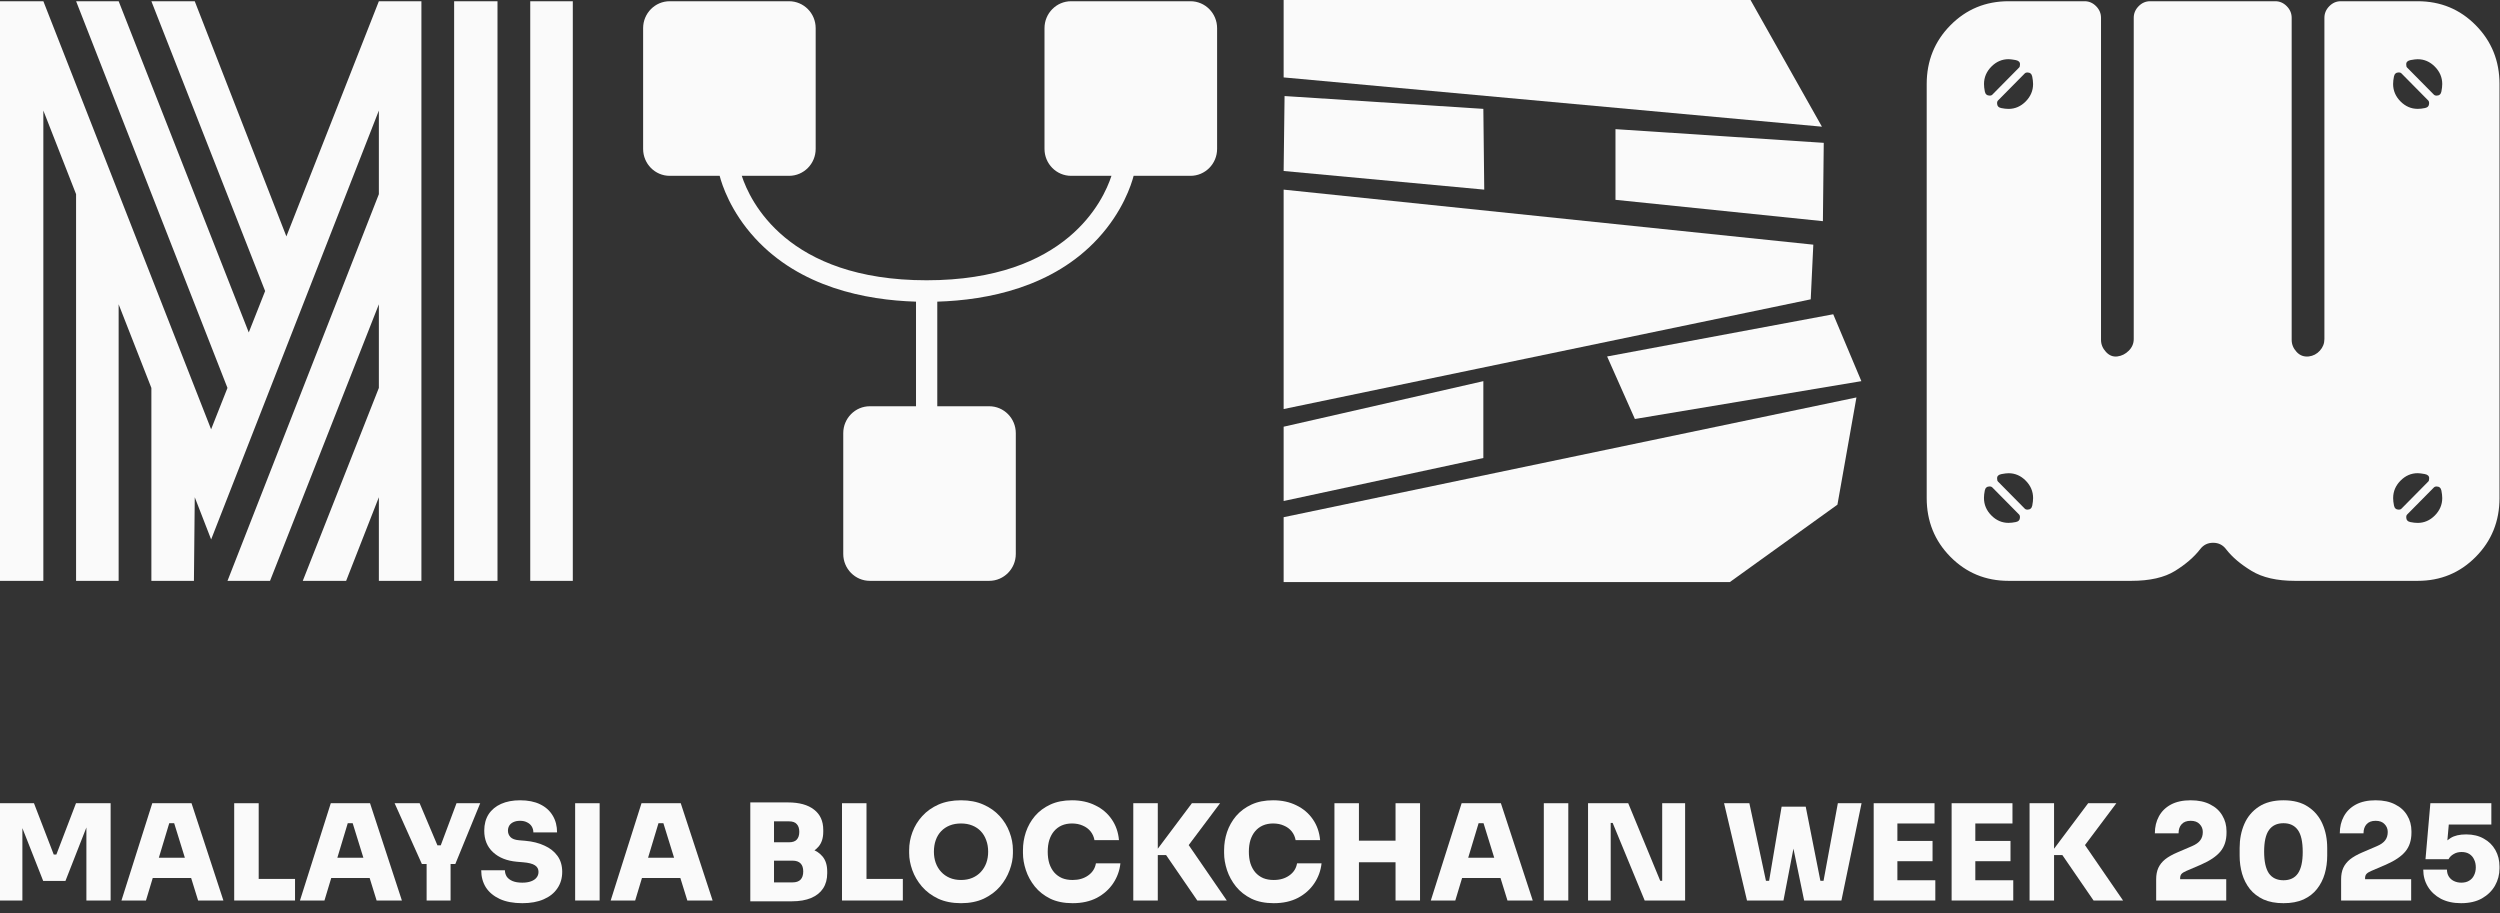 <?xml version="1.0" encoding="utf-8"?>
<svg xmlns="http://www.w3.org/2000/svg" fill="none" height="100%" overflow="visible" preserveAspectRatio="none" style="display: block;" viewBox="0 0 156 57" width="100%">
<rect x="0" y="0" width="156" height="57" fill="#333333" stroke="none"/>
<g id="Vector">
<path d="M120.226 31.078V5.244C120.226 3.798 120.72 2.575 121.707 1.576C122.694 0.578 123.904 0.077 125.333 0.077H130.081C130.354 0.077 130.591 0.18 130.797 0.387C131.001 0.593 131.103 0.835 131.103 1.11V21.209C131.103 21.485 131.205 21.734 131.409 21.957C131.613 22.182 131.85 22.276 132.124 22.242C132.396 22.208 132.634 22.087 132.839 21.88C133.043 21.674 133.145 21.434 133.145 21.157V1.11C133.145 0.835 133.247 0.594 133.451 0.387C133.655 0.18 133.893 0.077 134.167 0.077H141.979C142.251 0.077 142.489 0.18 142.694 0.387C142.898 0.593 143 0.835 143 1.11V21.209C143 21.485 143.102 21.734 143.306 21.957C143.51 22.182 143.766 22.276 144.072 22.242C144.344 22.208 144.574 22.087 144.761 21.88C144.948 21.674 145.043 21.434 145.043 21.157V1.11C145.043 0.835 145.145 0.594 145.349 0.387C145.553 0.179 145.79 0.077 146.064 0.077H150.863C152.292 0.077 153.501 0.576 154.488 1.576C155.475 2.575 155.969 3.798 155.969 5.244V31.078C155.969 32.524 155.476 33.748 154.488 34.746C153.501 35.746 152.292 36.245 150.863 36.245H143.204C142.081 36.245 141.178 36.039 140.498 35.624C139.816 35.212 139.29 34.764 138.915 34.281C138.711 34.006 138.439 33.869 138.098 33.869C137.757 33.869 137.485 34.007 137.281 34.281C136.906 34.764 136.387 35.212 135.724 35.624C135.06 36.037 134.148 36.245 132.992 36.245H125.333C123.904 36.245 122.695 35.746 121.707 34.746C120.72 33.748 120.226 32.524 120.226 31.078ZM124.158 5.968C124.226 5.968 124.277 5.951 124.312 5.916L125.996 4.211C126.03 4.177 126.048 4.107 126.048 4.004C126.048 3.867 125.954 3.781 125.767 3.746C125.579 3.712 125.435 3.693 125.333 3.693C124.925 3.693 124.567 3.849 124.261 4.158C123.955 4.468 123.802 4.83 123.802 5.243C123.802 5.381 123.818 5.535 123.853 5.708C123.887 5.88 123.989 5.966 124.159 5.966L124.158 5.968ZM123.8 31.078C123.8 31.491 123.954 31.853 124.26 32.162C124.566 32.472 124.923 32.627 125.331 32.627C125.467 32.627 125.62 32.61 125.791 32.575C125.961 32.541 126.047 32.438 126.047 32.265C126.047 32.196 126.028 32.145 125.995 32.11L124.31 30.405C124.275 30.371 124.225 30.353 124.156 30.353C123.986 30.353 123.884 30.439 123.85 30.611C123.815 30.784 123.799 30.939 123.799 31.076L123.8 31.078ZM124.617 6.433C124.617 6.606 124.703 6.709 124.873 6.743C125.044 6.778 125.196 6.795 125.333 6.795C125.741 6.795 126.098 6.639 126.404 6.33C126.71 6.02 126.864 5.658 126.864 5.246C126.864 5.109 126.846 4.953 126.812 4.781C126.777 4.608 126.675 4.522 126.506 4.522C126.438 4.522 126.386 4.54 126.353 4.574L124.668 6.279C124.633 6.314 124.616 6.365 124.616 6.435L124.617 6.433ZM124.669 30.044L126.354 31.749C126.388 31.785 126.439 31.802 126.508 31.802C126.678 31.802 126.78 31.716 126.814 31.543C126.847 31.371 126.865 31.217 126.865 31.078C126.865 30.665 126.712 30.303 126.406 29.994C126.1 29.684 125.742 29.529 125.334 29.529C125.232 29.529 125.088 29.547 124.901 29.581C124.713 29.615 124.619 29.703 124.619 29.84C124.619 29.943 124.636 30.012 124.671 30.046L124.669 30.044ZM150.863 6.793C150.998 6.793 151.152 6.777 151.323 6.741C151.493 6.707 151.578 6.604 151.578 6.432C151.578 6.362 151.56 6.311 151.527 6.276L149.842 4.571C149.807 4.537 149.757 4.519 149.688 4.519C149.518 4.519 149.416 4.605 149.382 4.777C149.347 4.95 149.33 5.105 149.33 5.243C149.33 5.655 149.484 6.017 149.79 6.327C150.096 6.636 150.454 6.792 150.861 6.792L150.863 6.793ZM149.332 31.078C149.332 31.217 149.349 31.371 149.384 31.543C149.417 31.716 149.519 31.802 149.69 31.802C149.758 31.802 149.808 31.785 149.843 31.749L151.528 30.044C151.562 30.011 151.58 29.941 151.58 29.838C151.58 29.701 151.486 29.615 151.298 29.579C151.111 29.546 150.966 29.527 150.865 29.527C150.457 29.527 150.099 29.683 149.793 29.992C149.487 30.302 149.333 30.664 149.333 31.076L149.332 31.078ZM150.199 4.211L151.884 5.916C151.918 5.949 151.97 5.968 152.038 5.968C152.208 5.968 152.31 5.882 152.344 5.709C152.377 5.537 152.396 5.383 152.396 5.244C152.396 4.831 152.242 4.469 151.936 4.16C151.63 3.85 151.272 3.695 150.863 3.695C150.761 3.695 150.616 3.713 150.429 3.747C150.242 3.783 150.148 3.869 150.148 4.006C150.148 4.109 150.164 4.178 150.199 4.212V4.211ZM150.148 32.267C150.148 32.439 150.233 32.543 150.403 32.577C150.574 32.612 150.726 32.629 150.863 32.629C151.271 32.629 151.629 32.473 151.936 32.164C152.242 31.854 152.396 31.492 152.396 31.079C152.396 30.942 152.377 30.787 152.344 30.614C152.309 30.442 152.207 30.356 152.038 30.356C151.97 30.356 151.918 30.374 151.884 30.408L150.199 32.113C150.164 32.148 150.148 32.199 150.148 32.269V32.267Z" fill="#FAFAFA"/>
<path d="M2.706 0.077L13.173 26.789L14.194 24.206L4.749 0.077H7.405L15.523 20.744L16.544 18.161L9.446 0.077H12.152L17.87 14.751L23.641 0.077H26.296V36.245H23.641V31.027L21.599 36.245H18.893L23.641 24.206V18.988L16.85 36.245H14.196L23.641 12.116V6.898L13.175 33.662L12.153 31.027L12.101 36.245H9.446V24.206L7.403 18.988V36.245H4.747V12.116L2.705 6.898V36.245H0V0.077H2.706ZM28.338 36.245V0.077H31.044V36.245H28.338ZM33.087 36.245V0.077H35.743V36.245H33.087Z" fill="#FAFAFA"/>
<path d="M66.838 0.077C65.921 0.077 65.177 0.829 65.177 1.757V9.292C65.177 10.219 65.92 10.972 66.838 10.972H69.355C68.851 12.52 66.551 17.489 57.821 17.489C49.091 17.489 46.791 12.52 46.287 10.972H49.237C50.153 10.972 50.898 10.22 50.898 9.292V1.757C50.898 0.83 50.155 0.077 49.237 0.077H41.791C40.875 0.077 40.131 0.829 40.131 1.757V9.292C40.131 10.219 40.873 10.972 41.791 10.972H44.907C45.048 11.517 45.584 13.196 47.12 14.868C49.928 17.925 54.008 18.729 57.159 18.823V25.35H54.279C53.363 25.35 52.619 26.102 52.619 27.03V34.565C52.619 35.492 53.362 36.245 54.279 36.245H61.725C62.641 36.245 63.386 35.493 63.386 34.565V27.03C63.386 26.103 62.643 25.35 61.725 25.35H58.486V18.823C61.637 18.729 65.717 17.925 68.525 14.868C70.061 13.196 70.597 11.517 70.738 10.972H74.286C75.203 10.972 75.947 10.22 75.947 9.292V1.757C75.947 0.83 75.204 0.077 74.286 0.077H66.838Z" fill="#FAFAFA"/>
<path d="M80.099 0H109.233L113.689 7.905L80.099 4.831V0Z" fill="#FAFAFA"/>
<path d="M80.157 5.994L80.099 10.67L92.617 11.833L92.561 6.793L80.157 5.994Z" fill="#FAFAFA"/>
<path d="M100.806 8.059L113.802 8.913L113.749 13.801L100.806 12.469V8.059Z" fill="#FAFAFA"/>
<path d="M80.099 11.833V25.524L112.989 18.678L113.151 15.267L80.099 11.833Z" fill="#FAFAFA"/>
<path d="M80.099 26.627V31.263L92.561 28.58V23.784L80.099 26.627Z" fill="#FAFAFA"/>
<path d="M100.284 22.244L102.017 26.145L116.149 23.784L114.393 19.61L100.284 22.244Z" fill="#FAFAFA"/>
<path d="M80.099 32.273V36.322H107.941L114.656 31.491L115.842 24.8L80.099 32.273Z" fill="#FAFAFA"/>
<path d="M153.57 56.359C153.088 56.359 152.669 56.267 152.312 56.084C151.962 55.896 151.691 55.643 151.499 55.327C151.307 55.011 151.211 54.656 151.211 54.263H152.69C152.69 54.429 152.729 54.573 152.806 54.695C152.882 54.817 152.989 54.911 153.126 54.978C153.263 55.044 153.416 55.078 153.586 55.078C153.783 55.078 153.948 55.036 154.079 54.953C154.216 54.87 154.318 54.756 154.383 54.612C154.455 54.468 154.49 54.304 154.49 54.121C154.49 53.938 154.455 53.775 154.383 53.631C154.318 53.486 154.219 53.373 154.087 53.289C153.956 53.206 153.794 53.165 153.603 53.165C153.411 53.165 153.244 53.209 153.101 53.298C152.959 53.381 152.855 53.486 152.789 53.614H151.351L151.655 50.121H155.46V51.451H152.214L152.838 51.077L152.674 52.915L152.329 52.832C152.493 52.621 152.69 52.441 152.921 52.291C153.156 52.142 153.479 52.067 153.89 52.067C154.318 52.067 154.685 52.156 154.991 52.333C155.304 52.505 155.545 52.743 155.715 53.048C155.884 53.348 155.969 53.692 155.969 54.08V54.179C155.969 54.568 155.876 54.928 155.69 55.261C155.504 55.588 155.232 55.854 154.876 56.059C154.52 56.259 154.085 56.359 153.57 56.359Z" fill="#FAFAFA"/>
<path d="M146.086 56.192V54.861C146.086 54.595 146.129 54.362 146.217 54.163C146.31 53.958 146.453 53.778 146.644 53.622C146.842 53.467 147.096 53.323 147.409 53.19L148.321 52.799C148.556 52.699 148.726 52.58 148.83 52.441C148.94 52.303 148.995 52.128 148.995 51.917C148.995 51.723 148.929 51.559 148.797 51.426C148.671 51.288 148.485 51.218 148.239 51.218C147.987 51.218 147.798 51.291 147.672 51.435C147.546 51.573 147.483 51.762 147.483 52H146.003C146.003 51.601 146.088 51.246 146.258 50.936C146.428 50.625 146.677 50.381 147.006 50.204C147.34 50.026 147.751 49.938 148.239 49.938C148.721 49.938 149.126 50.024 149.455 50.196C149.789 50.362 150.041 50.592 150.211 50.886C150.386 51.174 150.474 51.501 150.474 51.867V51.967C150.474 52.438 150.348 52.827 150.096 53.132C149.844 53.437 149.438 53.711 148.88 53.955L147.967 54.346C147.836 54.401 147.737 54.462 147.672 54.529C147.611 54.595 147.581 54.684 147.581 54.795V55.094L147.228 54.861H150.457V56.192H146.086Z" fill="#FAFAFA"/>
<path d="M142.49 56.359C142.002 56.359 141.586 56.281 141.241 56.126C140.896 55.965 140.613 55.749 140.394 55.477C140.175 55.2 140.014 54.884 139.909 54.529C139.805 54.168 139.753 53.791 139.753 53.398V52.915C139.753 52.361 139.852 51.859 140.049 51.41C140.246 50.961 140.548 50.603 140.953 50.337C141.359 50.071 141.871 49.938 142.49 49.938C143.109 49.938 143.618 50.071 144.018 50.337C144.424 50.603 144.725 50.961 144.922 51.41C145.12 51.859 145.218 52.361 145.218 52.915V53.398C145.218 53.791 145.166 54.168 145.062 54.529C144.958 54.884 144.796 55.2 144.577 55.477C144.364 55.749 144.084 55.965 143.739 56.126C143.394 56.281 142.977 56.359 142.49 56.359ZM142.49 54.928C142.895 54.928 143.197 54.784 143.394 54.496C143.591 54.207 143.69 53.764 143.69 53.165C143.69 52.527 143.588 52.07 143.386 51.792C143.183 51.51 142.884 51.368 142.49 51.368C142.09 51.368 141.789 51.51 141.586 51.792C141.383 52.07 141.282 52.522 141.282 53.148C141.282 53.752 141.38 54.202 141.578 54.496C141.78 54.784 142.084 54.928 142.49 54.928Z" fill="#FAFAFA"/>
<path d="M134.545 56.192V54.861C134.545 54.595 134.589 54.362 134.677 54.163C134.77 53.958 134.913 53.778 135.104 53.622C135.301 53.467 135.556 53.323 135.869 53.19L136.781 52.799C137.016 52.699 137.186 52.58 137.29 52.441C137.4 52.303 137.455 52.128 137.455 51.917C137.455 51.723 137.389 51.559 137.257 51.426C137.131 51.288 136.945 51.218 136.699 51.218C136.446 51.218 136.257 51.291 136.131 51.435C136.005 51.573 135.942 51.762 135.942 52H134.463C134.463 51.601 134.548 51.246 134.718 50.936C134.888 50.625 135.137 50.381 135.466 50.204C135.8 50.026 136.211 49.938 136.699 49.938C137.181 49.938 137.586 50.024 137.915 50.196C138.249 50.362 138.501 50.592 138.671 50.886C138.846 51.174 138.934 51.501 138.934 51.867V51.967C138.934 52.438 138.808 52.827 138.556 53.132C138.304 53.437 137.898 53.711 137.339 53.955L136.427 54.346C136.296 54.401 136.197 54.462 136.131 54.529C136.071 54.595 136.041 54.684 136.041 54.795V55.094L135.688 54.861H138.917V56.192H134.545Z" fill="#FAFAFA"/>
<path d="M130.638 56.192L128.691 53.356H127.877L130.301 50.121H132.06L129.891 53.015V52.425L132.479 56.192H130.638ZM126.645 56.192V50.121H128.173V56.192H126.645Z" fill="#FAFAFA"/>
<path d="M121.781 56.192V50.121H123.26V56.192H121.781ZM123.096 56.192V54.928H125.627V56.192H123.096ZM123.096 53.739V52.474H125.455V53.739H123.096ZM123.096 51.385V50.121H125.578V51.385H123.096Z" fill="#FAFAFA"/>
<path d="M116.918 56.192V50.121H118.397V56.192H116.918ZM118.233 56.192V54.928H120.764V56.192H118.233ZM118.233 53.739V52.474H120.591V53.739H118.233ZM118.233 51.385V50.121H120.715V51.385H118.233Z" fill="#FAFAFA"/>
<path d="M109.012 56.192L107.582 50.121H109.16L110.236 55.153L109.982 54.961H110.647L110.36 55.153L111.173 50.337H112.414L111.288 56.192H109.012ZM112.578 56.192L111.37 50.337H112.677L113.63 55.153L113.343 54.961H113.967L113.754 55.153L114.682 50.121H116.161L114.904 56.192H112.578Z" fill="#FAFAFA"/>
<path d="M99.094 56.192V50.121H101.601L103.598 54.961H103.885L103.721 55.111V50.121H105.151V56.192H102.628L100.631 51.352H100.343L100.508 51.202V56.192H99.094Z" fill="#FAFAFA"/>
<path d="M96.334 56.192V50.121H97.862V56.192H96.334Z" fill="#FAFAFA"/>
<path d="M89.283 56.192L91.206 50.121H93.655L95.643 56.192H94.066L92.521 51.202L92.956 51.368H91.871L92.315 51.202L90.811 56.192H89.283ZM90.852 54.787L91.313 53.522H93.589L94.049 54.787H90.852Z" fill="#FAFAFA"/>
<path d="M87.082 56.192V50.121H88.61V56.192H87.082ZM83.269 56.192V50.121H84.797V56.192H83.269ZM84.534 53.805V52.458H87.345V53.805H84.534Z" fill="#FAFAFA"/>
<path d="M79.482 56.359C78.94 56.359 78.474 56.264 78.085 56.076C77.696 55.882 77.376 55.63 77.124 55.319C76.872 55.003 76.686 54.662 76.565 54.296C76.445 53.93 76.384 53.575 76.384 53.231V53.048C76.384 52.666 76.445 52.291 76.565 51.925C76.691 51.554 76.88 51.218 77.132 50.919C77.389 50.62 77.71 50.381 78.094 50.204C78.477 50.026 78.926 49.938 79.441 49.938C79.989 49.938 80.474 50.043 80.896 50.254C81.323 50.459 81.665 50.75 81.923 51.127C82.18 51.498 82.331 51.931 82.375 52.425H80.847C80.808 52.214 80.726 52.031 80.6 51.876C80.474 51.72 80.312 51.601 80.115 51.518C79.918 51.429 79.693 51.385 79.441 51.385C79.206 51.385 78.992 51.426 78.8 51.51C78.614 51.593 78.455 51.712 78.324 51.867C78.198 52.017 78.099 52.2 78.028 52.416C77.962 52.633 77.929 52.876 77.929 53.148C77.929 53.42 77.962 53.664 78.028 53.88C78.099 54.096 78.2 54.282 78.332 54.437C78.469 54.593 78.633 54.712 78.825 54.795C79.017 54.873 79.236 54.911 79.482 54.911C79.866 54.911 80.189 54.817 80.452 54.629C80.721 54.44 80.882 54.188 80.937 53.872H82.465C82.416 54.326 82.265 54.742 82.013 55.119C81.761 55.496 81.422 55.799 80.994 56.026C80.567 56.248 80.063 56.359 79.482 56.359Z" fill="#FAFAFA"/>
<path d="M74.711 56.192L72.764 53.356H71.95L74.374 50.121H76.133L73.963 53.015V52.425L76.552 56.192H74.711ZM70.717 56.192V50.121H72.246V56.192H70.717Z" fill="#FAFAFA"/>
<path d="M66.931 56.359C66.389 56.359 65.923 56.264 65.534 56.076C65.145 55.882 64.825 55.63 64.573 55.319C64.32 55.003 64.134 54.662 64.014 54.296C63.893 53.93 63.833 53.575 63.833 53.231V53.048C63.833 52.666 63.893 52.291 64.014 51.925C64.14 51.554 64.329 51.218 64.581 50.919C64.838 50.62 65.159 50.381 65.542 50.204C65.926 50.026 66.375 49.938 66.89 49.938C67.438 49.938 67.923 50.043 68.344 50.254C68.772 50.459 69.114 50.75 69.372 51.127C69.629 51.498 69.78 51.931 69.824 52.425H68.295C68.257 52.214 68.175 52.031 68.049 51.876C67.923 51.72 67.761 51.601 67.564 51.518C67.367 51.429 67.142 51.385 66.89 51.385C66.654 51.385 66.441 51.426 66.249 51.51C66.063 51.593 65.904 51.712 65.772 51.867C65.646 52.017 65.548 52.2 65.477 52.416C65.411 52.633 65.378 52.876 65.378 53.148C65.378 53.42 65.411 53.664 65.477 53.88C65.548 54.096 65.649 54.282 65.781 54.437C65.918 54.593 66.082 54.712 66.274 54.795C66.465 54.873 66.684 54.911 66.931 54.911C67.314 54.911 67.638 54.817 67.901 54.629C68.169 54.44 68.331 54.188 68.386 53.872H69.914C69.865 54.326 69.714 54.742 69.462 55.119C69.21 55.496 68.87 55.799 68.443 56.026C68.016 56.248 67.512 56.359 66.931 56.359Z" fill="#FAFAFA"/>
<path d="M59.968 56.359C59.421 56.359 58.944 56.264 58.539 56.076C58.133 55.882 57.796 55.63 57.528 55.319C57.259 55.003 57.059 54.662 56.928 54.296C56.797 53.93 56.731 53.575 56.731 53.231V53.048C56.731 52.666 56.799 52.291 56.936 51.925C57.073 51.554 57.279 51.218 57.553 50.919C57.826 50.62 58.163 50.381 58.563 50.204C58.969 50.026 59.437 49.938 59.968 49.938C60.495 49.938 60.957 50.026 61.357 50.204C61.763 50.381 62.102 50.62 62.376 50.919C62.65 51.218 62.856 51.554 62.993 51.925C63.135 52.291 63.206 52.666 63.206 53.048V53.231C63.206 53.575 63.138 53.93 63.001 54.296C62.869 54.662 62.669 55.003 62.401 55.319C62.133 55.63 61.796 55.882 61.39 56.076C60.985 56.264 60.511 56.359 59.968 56.359ZM59.968 54.911C60.231 54.911 60.467 54.867 60.675 54.778C60.883 54.69 61.062 54.565 61.209 54.404C61.357 54.243 61.47 54.057 61.546 53.847C61.623 53.631 61.661 53.398 61.661 53.148C61.661 52.882 61.62 52.641 61.538 52.425C61.461 52.208 61.349 52.023 61.201 51.867C61.053 51.712 60.875 51.593 60.667 51.51C60.459 51.426 60.226 51.385 59.968 51.385C59.706 51.385 59.47 51.426 59.262 51.51C59.054 51.593 58.876 51.712 58.728 51.867C58.58 52.023 58.467 52.208 58.391 52.425C58.314 52.641 58.276 52.882 58.276 53.148C58.276 53.398 58.314 53.631 58.391 53.847C58.467 54.057 58.58 54.243 58.728 54.404C58.876 54.565 59.054 54.69 59.262 54.778C59.47 54.867 59.706 54.911 59.968 54.911Z" fill="#FAFAFA"/>
<path d="M52.541 56.192V50.121H54.069V56.192H52.541ZM53.905 56.192V54.845H56.337V56.192H53.905Z" fill="#FAFAFA"/>
<path d="M48.133 56.242V55.061H49.456C49.681 55.061 49.848 55.003 49.958 54.886C50.067 54.77 50.122 54.601 50.122 54.379C50.122 54.157 50.067 53.991 49.958 53.88C49.848 53.764 49.681 53.705 49.456 53.705H48.133V52.791H49.407C49.829 52.791 50.207 52.843 50.541 52.949C50.875 53.048 51.138 53.215 51.33 53.448C51.522 53.681 51.618 53.991 51.618 54.379V54.496C51.618 54.861 51.533 55.175 51.363 55.435C51.193 55.696 50.944 55.896 50.615 56.034C50.286 56.173 49.884 56.242 49.407 56.242H48.133ZM46.819 56.242V50.071H48.298V56.242H46.819ZM48.133 53.472V52.558H49.235C49.459 52.558 49.621 52.502 49.719 52.391C49.824 52.275 49.876 52.114 49.876 51.909C49.876 51.698 49.824 51.537 49.719 51.426C49.621 51.31 49.459 51.252 49.235 51.252H48.133V50.071H49.169C49.87 50.071 50.413 50.22 50.796 50.52C51.179 50.814 51.371 51.235 51.371 51.784V51.909C51.371 52.291 51.273 52.599 51.075 52.832C50.884 53.059 50.621 53.223 50.286 53.323C49.958 53.423 49.585 53.472 49.169 53.472H48.133Z" fill="#FAFAFA"/>
<path d="M38.107 56.192L40.03 50.121H42.478L44.467 56.192H42.889L41.344 51.202L41.78 51.368H40.695L41.139 51.202L39.635 56.192H38.107ZM39.676 54.787L40.136 53.522H42.413L42.873 54.787H39.676Z" fill="#FAFAFA"/>
<path d="M35.889 56.192V50.121H37.417V56.192H35.889Z" fill="#FAFAFA"/>
<path d="M32.592 56.359C32.033 56.359 31.562 56.27 31.179 56.093C30.8 55.915 30.513 55.674 30.316 55.369C30.124 55.058 30.028 54.703 30.028 54.304H31.507C31.507 54.448 31.546 54.581 31.622 54.703C31.704 54.82 31.825 54.911 31.984 54.978C32.143 55.044 32.346 55.078 32.592 55.078C32.806 55.078 32.986 55.05 33.134 54.995C33.288 54.939 33.403 54.861 33.48 54.762C33.562 54.662 33.603 54.543 33.603 54.404C33.603 54.227 33.529 54.091 33.381 53.996C33.233 53.897 32.984 53.833 32.633 53.805L32.247 53.772C31.628 53.717 31.135 53.52 30.768 53.181C30.401 52.843 30.217 52.394 30.217 51.834C30.217 51.435 30.308 51.094 30.488 50.811C30.674 50.528 30.935 50.312 31.269 50.162C31.603 50.013 31.998 49.938 32.452 49.938C32.945 49.938 33.362 50.021 33.701 50.187C34.047 50.353 34.309 50.589 34.49 50.894C34.671 51.194 34.761 51.543 34.761 51.942H33.282C33.282 51.809 33.249 51.687 33.184 51.576C33.118 51.465 33.022 51.379 32.896 51.318C32.776 51.252 32.628 51.218 32.452 51.218C32.288 51.218 32.148 51.246 32.033 51.302C31.924 51.352 31.839 51.424 31.779 51.518C31.724 51.612 31.696 51.718 31.696 51.834C31.696 51.989 31.748 52.122 31.852 52.233C31.956 52.344 32.137 52.411 32.395 52.433L32.781 52.466C33.23 52.505 33.627 52.605 33.973 52.766C34.318 52.921 34.589 53.134 34.786 53.406C34.983 53.678 35.082 54.01 35.082 54.404C35.082 54.798 34.981 55.142 34.778 55.435C34.581 55.729 34.296 55.957 33.923 56.117C33.556 56.278 33.112 56.359 32.592 56.359Z" fill="#FAFAFA"/>
<path d="M26.325 53.913L24.624 50.121H26.185L27.327 52.824L27.114 52.749H27.705L27.475 52.824L28.486 50.121H29.965L28.412 53.913H26.325ZM26.621 56.192V53.714H28.116V56.192H26.621Z" fill="#FAFAFA"/>
<path d="M18.718 56.192L20.641 50.121H23.09L25.078 56.192H23.501L21.956 51.202L22.391 51.368H21.306L21.75 51.202L20.246 56.192H18.718ZM20.288 54.787L20.748 53.522H23.024L23.484 54.787H20.288Z" fill="#FAFAFA"/>
<path d="M14.614 56.192V50.121H16.142V56.192H14.614ZM15.978 56.192V54.845H18.41V56.192H15.978Z" fill="#FAFAFA"/>
<path d="M7.579 56.192L9.502 50.121H11.951L13.94 56.192H12.362L10.817 51.202L11.252 51.368H10.168L10.611 51.202L9.108 56.192H7.579ZM9.149 54.787L9.609 53.522H11.885L12.345 54.787H9.149Z" fill="#FAFAFA"/>
<path d="M0 56.192V50.121H2.12L3.353 53.323H3.517L4.742 50.121H6.903V56.192H5.391V51.011L5.629 51.027L4.084 54.97H2.695L1.142 51.027L1.397 51.011V56.192H0Z" fill="#FAFAFA"/>
</g>
</svg>
